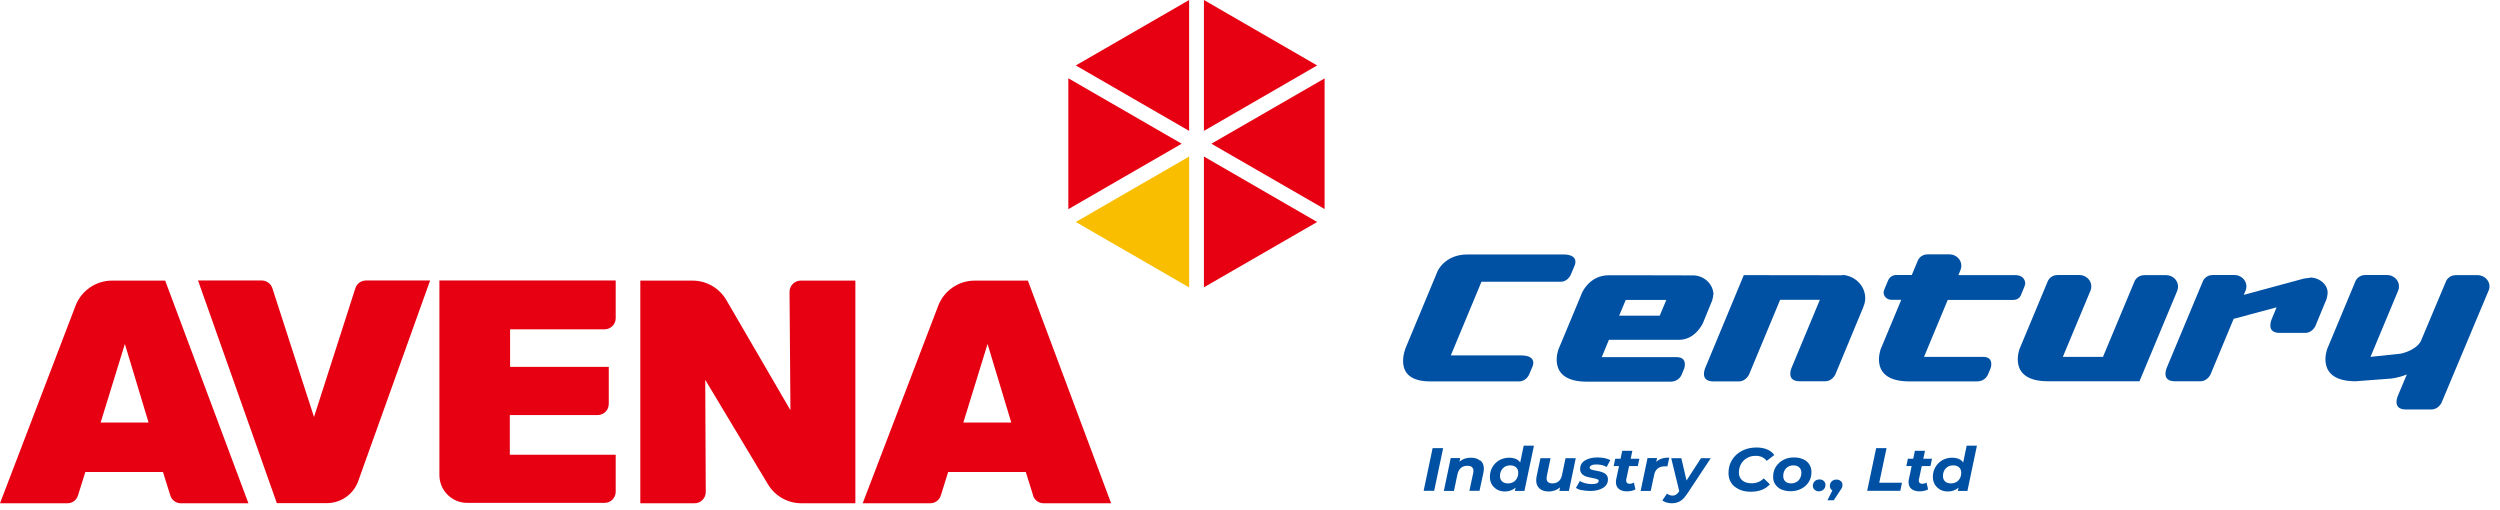 <svg  viewBox="0 0 191 39" fill="none" xmlns="http://www.w3.org/2000/svg">
<g clip-path="url(#clip0_45_679)">
<path d="M90.85 0L82.19 5L90.85 10V0Z" fill="#E60012"/>
<path d="M90.28 10.98L81.62 5.98V15.98L90.28 10.98Z" fill="#E60012"/>
<path d="M91.98 0V10L100.63 5L91.98 0Z" fill="#E60012"/>
<path d="M92.55 10.98L101.2 15.97V5.99L92.55 10.98Z" fill="#E60012"/>
<path d="M90.85 11.96L82.19 16.96L90.85 21.96V11.96Z" fill="#FABE00"/>
<path d="M91.98 11.96V21.95L100.63 16.96L91.98 11.96Z" fill="#E60012"/>
<path d="M13.01 37.849L12.45 36.059H6.52L5.96 37.849C5.85 38.209 5.52 38.45 5.15 38.45H0L5.77 23.36C6.21 22.209 7.32 21.439 8.55 21.439H12.62L18.98 38.45H13.82C13.45 38.45 13.12 38.209 13.01 37.849ZM9.54 26.279L7.69 32.279H11.35L9.54 26.279Z" fill="#E60012"/>
<path d="M24.96 38.44H21.15L15.13 21.43H20C20.37 21.43 20.7 21.67 20.81 22.02L23.99 31.86L27.15 22.02C27.26 21.67 27.59 21.43 27.96 21.43H32.86L27.37 36.75C27.01 37.77 26.04 38.44 24.97 38.44H24.96Z" fill="#E60012"/>
<path d="M33.57 36.31V21.43H47.04V24.31C47.04 24.78 46.66 25.16 46.19 25.16H38.97V28.03H46.51V30.86C46.51 31.33 46.13 31.71 45.66 31.71H38.95V34.74H47.04V37.57C47.04 38.04 46.66 38.42 46.19 38.42H35.7C34.52 38.42 33.57 37.47 33.57 36.29V36.31Z" fill="#E60012"/>
<path d="M58.67 36.999L53.88 29.02L53.92 37.59C53.92 38.059 53.54 38.45 53.07 38.45H48.92V21.439H52.91C53.97 21.439 54.95 22 55.49 22.919L60.39 31.34L60.32 22.299C60.32 21.829 60.7 21.439 61.17 21.439H65.35V38.45H61.23C60.18 38.45 59.21 37.9 58.67 36.999Z" fill="#E60012"/>
<path d="M78.93 37.849L78.37 36.059H72.44L71.88 37.849C71.77 38.209 71.44 38.45 71.07 38.45H65.91L71.68 23.36C72.12 22.209 73.23 21.439 74.46 21.439H78.53L84.89 38.45H79.73C79.36 38.45 79.03 38.209 78.92 37.849H78.93ZM75.45 26.279L73.6 32.279H77.26L75.45 26.279Z" fill="#E60012"/>
</g>
<g clip-path="url(#clip1_45_679)">
<path d="M110.803 27.154H116.208C117.484 27.154 117.087 27.994 117.087 27.994L116.84 28.581C116.84 28.581 116.626 29.138 116.058 29.138H109.259C106.256 29.138 107.414 26.526 107.414 26.526L109.827 20.726C109.827 20.726 110.363 19.44 112.122 19.44H119.425C120.701 19.44 120.304 20.281 120.304 20.281L120.015 20.969C120.015 20.969 119.8 21.526 119.232 21.526H113.184L110.846 27.144" fill="#0050A3"/>
<path fill-rule="evenodd" clip-rule="evenodd" d="M130.91 22.528C130.91 21.739 130.245 21.091 129.43 21.04L124.98 21.03H122.91C121.419 21.03 120.862 22.377 120.862 22.377L120.637 22.923L119.071 26.679C119.071 26.679 118.106 29.159 121.237 29.159H127.628C128.304 29.159 128.486 28.602 128.486 28.602L128.679 28.136C128.679 28.136 128.969 27.286 128.1 27.286H122.374L122.921 25.96H128.293C129.516 25.96 130.095 24.705 130.095 24.705L130.331 24.128L130.824 22.923V22.883C130.867 22.761 130.888 22.67 130.888 22.538L130.91 22.528ZM126.803 24.118H123.703L124.207 22.913H127.307L126.803 24.118Z" fill="#0050A3"/>
<path d="M140.765 21.03H140.722L133.226 21.02L130.32 28.015C130.32 28.015 129.762 29.139 130.899 29.139H132.851C133.387 29.139 133.623 28.622 133.623 28.622L136.003 22.903H139.038L136.915 28.005C136.915 28.005 136.357 29.128 137.494 29.128H139.446C139.982 29.128 140.218 28.612 140.218 28.612L140.786 27.246L142.362 23.45V23.429C142.459 23.227 142.502 23.004 142.502 22.771C142.502 21.84 141.74 21.081 140.775 21L140.765 21.03Z" fill="#0050A3"/>
<path d="M190.2 21.89C190.2 21.415 189.792 21.02 189.278 21.02H187.637C187.037 21.02 186.865 21.516 186.865 21.516L184.945 26.081C184.506 26.83 183.391 27.023 183.391 27.023L181.106 27.265L183.219 22.204C183.262 22.103 183.283 21.992 183.283 21.88C183.283 21.404 182.876 21.01 182.361 21.01H180.72C180.12 21.01 179.948 21.506 179.948 21.506L177.804 26.648C177.804 26.648 176.838 29.128 179.97 29.128L182.64 28.926C182.64 28.926 183.262 28.875 183.884 28.602L183.23 30.16C183.23 30.16 182.672 31.284 183.809 31.284H185.76C186.297 31.284 186.533 30.768 186.533 30.768L190.136 22.184C190.179 22.083 190.2 21.971 190.2 21.86V21.89Z" fill="#0050A3"/>
<path d="M166.34 22.214C166.383 22.113 166.404 22.002 166.404 21.89C166.404 21.415 165.997 21.02 165.482 21.02H163.842C163.241 21.02 163.069 21.516 163.069 21.516L160.667 27.265H157.6L159.713 22.204C159.756 22.103 159.777 21.992 159.777 21.88C159.777 21.404 159.37 21.01 158.855 21.01H157.214C156.614 21.01 156.442 21.506 156.442 21.506L154.298 26.648C154.298 26.648 153.332 29.128 156.464 29.128H163.455L164.238 27.255L166.351 22.194L166.34 22.214Z" fill="#0050A3"/>
<path d="M154.105 21.02H149.622L149.783 20.625C149.826 20.524 149.847 20.413 149.847 20.301C149.847 19.825 149.44 19.431 148.925 19.431H147.284C146.684 19.431 146.512 19.927 146.512 19.927L146.062 21.01H144.872C144.421 21.01 144.26 21.405 144.26 21.405L143.971 22.093V22.113C143.928 22.184 143.906 22.265 143.906 22.346C143.906 22.65 144.175 22.903 144.496 22.903H144.518H145.258L143.692 26.658C143.692 26.658 142.727 29.138 145.858 29.138H151.038C151.713 29.138 151.895 28.581 151.895 28.581L152.089 28.116C152.089 28.116 152.378 27.265 151.509 27.265H146.995L148.807 22.913H153.815C154.265 22.913 154.394 22.558 154.394 22.558L154.673 21.88V21.86C154.716 21.789 154.726 21.718 154.726 21.648C154.726 21.303 154.437 21.03 154.072 21.03L154.105 21.02Z" fill="#0050A3"/>
<path d="M176.463 21.233C176.334 21.233 176.217 21.253 176.099 21.273H176.056L171.423 22.528L171.563 22.204C171.605 22.103 171.627 21.992 171.627 21.88C171.627 21.404 171.219 21.01 170.705 21.01H169.064C168.463 21.01 168.292 21.506 168.292 21.506L165.579 28.004C165.579 28.004 165.021 29.128 166.158 29.128H168.11C168.646 29.128 168.882 28.612 168.882 28.612L169.45 27.245L170.651 24.36L173.932 23.48L173.589 24.31C173.589 24.31 173.032 25.433 174.168 25.433H176.12C176.656 25.433 176.892 24.917 176.892 24.917L177.675 23.024L177.696 22.994C177.804 22.7 177.814 22.538 177.825 22.457C177.9 21.769 177.225 21.202 176.474 21.202L176.463 21.233Z" fill="#0050A3"/>
<path d="M109.452 34.239H110.256L109.57 37.499H108.766L109.452 34.239Z" fill="#0050A3"/>
<path d="M113.109 35.18C113.28 35.332 113.366 35.535 113.366 35.808C113.366 35.909 113.355 36.01 113.334 36.112L113.034 37.498H112.261L112.551 36.152C112.562 36.102 112.572 36.041 112.572 35.98C112.572 35.848 112.53 35.747 112.455 35.687C112.379 35.616 112.261 35.585 112.111 35.585C111.918 35.585 111.747 35.636 111.618 35.747C111.489 35.859 111.404 36.01 111.35 36.233L111.082 37.508H110.31L110.835 34.998H111.564L111.5 35.271C111.736 35.069 112.026 34.968 112.369 34.968C112.669 34.968 112.905 35.039 113.076 35.191L113.109 35.18Z" fill="#0050A3"/>
<path d="M117.194 34.047L116.465 37.509H115.736L115.79 37.256C115.564 37.448 115.296 37.549 114.975 37.549C114.771 37.549 114.578 37.509 114.406 37.418C114.235 37.327 114.095 37.195 113.988 37.033C113.881 36.861 113.827 36.658 113.827 36.436C113.827 36.163 113.891 35.909 114.02 35.687C114.149 35.464 114.331 35.292 114.546 35.16C114.771 35.039 115.017 34.968 115.286 34.968C115.479 34.968 115.65 34.998 115.8 35.059C115.95 35.12 116.058 35.211 116.143 35.332L116.412 34.047H117.184H117.194ZM115.618 36.831C115.736 36.76 115.832 36.658 115.897 36.537C115.961 36.416 115.993 36.274 115.993 36.112C115.993 35.94 115.94 35.808 115.832 35.707C115.725 35.606 115.575 35.555 115.382 35.555C115.232 35.555 115.093 35.586 114.975 35.656C114.857 35.727 114.76 35.828 114.696 35.95C114.631 36.071 114.599 36.213 114.599 36.375C114.599 36.547 114.653 36.679 114.76 36.78C114.867 36.881 115.017 36.932 115.21 36.932C115.361 36.932 115.5 36.891 115.618 36.831Z" fill="#0050A3"/>
<path d="M120.39 34.998L119.864 37.508H119.135L119.189 37.235C119.071 37.336 118.942 37.417 118.792 37.468C118.642 37.519 118.492 37.549 118.32 37.549C118.031 37.549 117.795 37.478 117.623 37.326C117.452 37.174 117.366 36.972 117.366 36.699C117.366 36.597 117.377 36.496 117.398 36.395L117.688 35.008H118.46L118.181 36.355C118.17 36.415 118.159 36.476 118.159 36.537C118.159 36.8 118.31 36.931 118.599 36.931C118.792 36.931 118.953 36.881 119.082 36.77C119.21 36.658 119.296 36.506 119.339 36.284L119.607 35.008H120.379L120.39 34.998Z" fill="#0050A3"/>
<path d="M120.883 37.469C120.679 37.418 120.519 37.357 120.401 37.276L120.701 36.75C120.819 36.821 120.958 36.882 121.119 36.922C121.28 36.963 121.452 36.983 121.623 36.983C121.795 36.983 121.923 36.963 122.009 36.922C122.095 36.882 122.138 36.821 122.138 36.74C122.138 36.679 122.095 36.629 122.02 36.608C121.945 36.578 121.827 36.548 121.655 36.517C121.462 36.487 121.312 36.446 121.183 36.406C121.055 36.365 120.958 36.305 120.862 36.203C120.765 36.102 120.722 35.991 120.722 35.829C120.722 35.556 120.84 35.333 121.087 35.181C121.334 35.029 121.655 34.948 122.052 34.948C122.234 34.948 122.417 34.968 122.588 34.999C122.76 35.039 122.91 35.09 123.028 35.151L122.749 35.677C122.535 35.545 122.267 35.485 121.966 35.485C121.795 35.485 121.666 35.505 121.58 35.556C121.494 35.606 121.452 35.657 121.452 35.728C121.452 35.788 121.494 35.839 121.569 35.869C121.645 35.9 121.773 35.93 121.945 35.961C122.127 35.991 122.288 36.031 122.406 36.072C122.524 36.112 122.631 36.173 122.717 36.264C122.803 36.355 122.846 36.477 122.846 36.629C122.846 36.912 122.717 37.125 122.47 37.276C122.224 37.428 121.902 37.509 121.505 37.509C121.28 37.509 121.055 37.489 120.851 37.438L120.883 37.469Z" fill="#0050A3"/>
<path d="M124.24 36.618C124.24 36.618 124.24 36.678 124.24 36.719C124.24 36.881 124.336 36.962 124.518 36.962C124.615 36.962 124.722 36.931 124.829 36.871L124.947 37.387C124.776 37.488 124.551 37.539 124.283 37.539C124.036 37.539 123.832 37.478 123.682 37.357C123.532 37.235 123.457 37.063 123.457 36.84C123.457 36.78 123.457 36.709 123.478 36.618L123.693 35.605H123.285L123.403 35.049H123.811L123.939 34.441H124.712L124.583 35.049H125.248L125.13 35.605H124.465L124.25 36.608L124.24 36.618Z" fill="#0050A3"/>
<path d="M126.953 35.039C127.114 34.988 127.307 34.958 127.532 34.958L127.392 35.626C127.296 35.626 127.242 35.626 127.21 35.626C126.974 35.626 126.792 35.677 126.653 35.788C126.513 35.899 126.417 36.061 126.374 36.294L126.116 37.509H125.344L125.87 34.998H126.599L126.535 35.292C126.653 35.171 126.792 35.09 126.953 35.039Z" fill="#0050A3"/>
<path d="M130.706 34.998L128.937 37.67C128.744 37.964 128.561 38.166 128.379 38.278C128.197 38.389 127.982 38.45 127.725 38.45C127.585 38.45 127.446 38.43 127.317 38.389C127.189 38.349 127.081 38.298 127.006 38.227L127.36 37.711C127.478 37.812 127.618 37.863 127.789 37.863C127.886 37.863 127.971 37.843 128.047 37.792C128.122 37.741 128.197 37.67 128.272 37.559L128.293 37.519L127.682 35.008H128.454L128.851 36.709L129.955 35.008H130.717L130.706 34.998Z" fill="#0050A3"/>
<path d="M132.851 37.377C132.593 37.256 132.39 37.094 132.261 36.881C132.121 36.669 132.057 36.415 132.057 36.142C132.057 35.768 132.143 35.444 132.325 35.14C132.508 34.846 132.754 34.614 133.087 34.441C133.419 34.27 133.784 34.188 134.202 34.188C134.513 34.188 134.781 34.239 135.017 34.34C135.253 34.441 135.435 34.583 135.553 34.766L134.974 35.211C134.792 34.958 134.513 34.826 134.137 34.826C133.88 34.826 133.666 34.877 133.462 34.998C133.269 35.11 133.119 35.261 133.012 35.454C132.904 35.646 132.851 35.859 132.851 36.102C132.851 36.355 132.936 36.557 133.108 36.699C133.28 36.851 133.516 36.922 133.827 36.922C134.191 36.922 134.502 36.8 134.749 36.547L135.221 37.002C134.877 37.377 134.395 37.569 133.762 37.569C133.419 37.569 133.119 37.509 132.861 37.387L132.851 37.377Z" fill="#0050A3"/>
<path d="M136.1 37.398C135.896 37.307 135.746 37.175 135.628 37.003C135.51 36.831 135.467 36.639 135.467 36.416C135.467 36.143 135.532 35.89 135.671 35.667C135.81 35.444 136.003 35.272 136.239 35.141C136.486 35.009 136.754 34.948 137.065 34.948C137.333 34.948 137.569 34.999 137.773 35.09C137.976 35.181 138.127 35.313 138.234 35.485C138.341 35.657 138.395 35.849 138.395 36.072C138.395 36.345 138.33 36.598 138.191 36.821C138.052 37.044 137.859 37.216 137.623 37.337C137.376 37.469 137.097 37.529 136.797 37.529C136.529 37.529 136.293 37.479 136.089 37.388L136.1 37.398ZM137.247 36.831C137.365 36.76 137.462 36.659 137.526 36.538C137.59 36.416 137.623 36.274 137.623 36.112C137.623 35.94 137.569 35.809 137.462 35.707C137.355 35.606 137.204 35.556 137.022 35.556C136.872 35.556 136.733 35.586 136.615 35.657C136.497 35.728 136.4 35.829 136.336 35.95C136.271 36.072 136.239 36.214 136.239 36.376C136.239 36.548 136.293 36.679 136.4 36.78C136.507 36.882 136.657 36.932 136.85 36.932C137.001 36.932 137.129 36.892 137.247 36.831Z" fill="#0050A3"/>
<path d="M138.631 37.417C138.545 37.337 138.502 37.235 138.502 37.114C138.502 36.972 138.556 36.851 138.652 36.76C138.749 36.668 138.877 36.628 139.017 36.628C139.145 36.628 139.253 36.668 139.338 36.749C139.424 36.83 139.467 36.932 139.467 37.053C139.467 37.195 139.413 37.306 139.317 37.397C139.22 37.488 139.092 37.539 138.963 37.539C138.834 37.539 138.727 37.498 138.641 37.417H138.631Z" fill="#0050A3"/>
<path d="M140.636 36.75C140.722 36.831 140.765 36.932 140.765 37.054C140.765 37.114 140.754 37.175 140.732 37.236C140.711 37.297 140.668 37.367 140.593 37.469L140.1 38.218H139.617L139.993 37.469C139.928 37.428 139.885 37.388 139.853 37.327C139.821 37.266 139.799 37.195 139.799 37.125C139.799 36.983 139.853 36.861 139.95 36.77C140.046 36.679 140.175 36.639 140.314 36.639C140.443 36.639 140.55 36.679 140.636 36.76V36.75Z" fill="#0050A3"/>
<path d="M143.328 34.239H144.132L143.574 36.881H145.311L145.183 37.499H142.652L143.338 34.239H143.328Z" fill="#0050A3"/>
<path d="M146.598 36.618C146.598 36.618 146.598 36.678 146.598 36.719C146.598 36.881 146.695 36.962 146.877 36.962C146.974 36.962 147.081 36.931 147.188 36.871L147.306 37.387C147.134 37.488 146.909 37.539 146.641 37.539C146.394 37.539 146.191 37.478 146.041 37.357C145.89 37.235 145.815 37.063 145.815 36.84C145.815 36.78 145.815 36.709 145.837 36.618L146.051 35.605H145.644L145.762 35.049H146.169L146.298 34.441H147.07L146.941 35.049H147.606L147.488 35.605H146.823L146.609 36.608L146.598 36.618Z" fill="#0050A3"/>
<path d="M151.038 34.047L150.309 37.509H149.579L149.633 37.256C149.408 37.448 149.14 37.549 148.818 37.549C148.614 37.549 148.421 37.509 148.25 37.418C148.078 37.327 147.939 37.195 147.831 37.033C147.724 36.861 147.671 36.658 147.671 36.436C147.671 36.163 147.735 35.909 147.864 35.687C147.992 35.464 148.175 35.292 148.389 35.16C148.614 35.039 148.861 34.968 149.129 34.968C149.322 34.968 149.494 34.998 149.644 35.059C149.794 35.12 149.901 35.211 149.987 35.332L150.255 34.047H151.027H151.038ZM149.461 36.831C149.579 36.76 149.676 36.658 149.74 36.537C149.805 36.416 149.837 36.274 149.837 36.112C149.837 35.94 149.783 35.808 149.676 35.707C149.569 35.606 149.418 35.555 149.225 35.555C149.075 35.555 148.936 35.586 148.818 35.656C148.7 35.727 148.603 35.828 148.539 35.95C148.475 36.071 148.443 36.213 148.443 36.375C148.443 36.547 148.496 36.679 148.603 36.78C148.711 36.881 148.861 36.932 149.054 36.932C149.204 36.932 149.343 36.891 149.461 36.831Z" fill="#0050A3"/>
</g>
<defs>
<clipPath id="clip0_45_679">
<rect width="101.2" height="38.44" fill="white"/>
</clipPath>
<clipPath id="clip1_45_679">
<rect width="83" height="19" fill="white" transform="translate(107.2 19.44)"/>
</clipPath>
</defs>
</svg>
